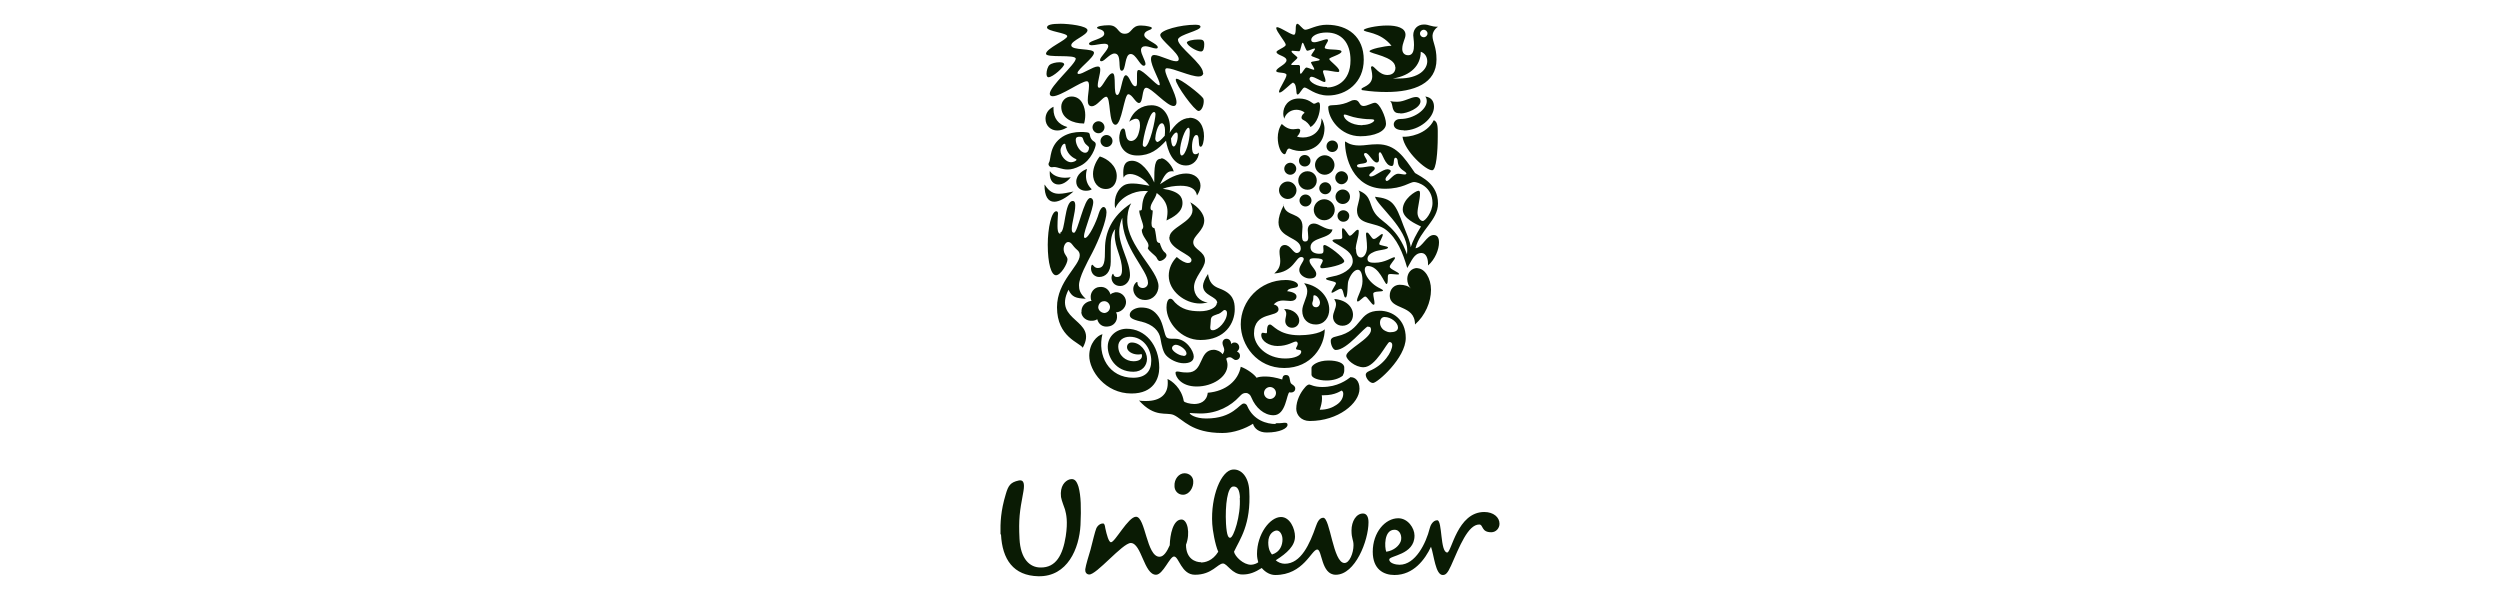 <?xml version="1.0" encoding="UTF-8"?><svg id="svg2" xmlns="http://www.w3.org/2000/svg" viewBox="0 0 100 24"><defs><style>.cls-1{fill:#0a1b04;}</style></defs><path class="cls-1" d="M56.1,5.47c.08.58.95,1.36,1.19,1.34.16,0,.22-.75.22-1.34,0-.33.02-.6-.16-.66-.28.57-1.02.68-1.25.66h0ZM56.15,5.22c.63,0,1.21-.5,1.21-.95,0-.21-.1-.38-.35-.41.04.05.06.1.06.19,0,.33-.51.71-1.06.71-.2,0-.26.14-.26.21,0,.17.16.24.4.24h0ZM56.01,4.53c-.09,0-.21,0-.27-.13-.06-.11-.04-.29-.14-.36.1.03.21.03.3.03.27,0,.54-.19.74-.19.13,0,.18.09.18.17,0,.27-.54.49-.8.49h0ZM42.41,9.3c.21,0,.16-1.26.5-1.26.08,0,.1.08.1.18,0,.29-.14.71-.14.94,0,.12.03.15.09.15.15,0,.4-1.39.65-1.39.08,0,.12.08.12.16,0,.29-.37,1.13-.37,1.37,0,.04.01.07.04.07.15,0,.46-.66.55-.98.05-.17.13-.26.19-.26.06,0,.12.07.12.21,0,.33-.3,1.1-.57,1.62-.21.4-.53.98-.53,1.3,0,.16.03.33.27.54-.39-.02-.55-.06-.69-.36-.65,1.29,1.2,1.17.57,2.32-.12-.21-1.03-.42-1.03-1.62,0-1.04.91-1.65.91-2.08,0-.08-.03-.16-.11-.22-.2-.17-.21-.31-.36-.31-.12,0-.26.27-.11.5.05.08.09.13.09.2,0,.17-.27.63-.46.63s-.33-.47-.33-1.22c0-.67.15-1.34.34-1.34.05,0,.07.04.07.09,0,.08-.02.24-.02.5,0,.29.07.31.12.31h0ZM51.73,3.32c.1,0,.12.24.13.38.01.07.02.08.05.08.07,0,.19-.28.27-.28.12,0,.43.32.94.32.74,0,1.43-.52,1.43-1.43s-.62-1.4-1.48-1.4c-.41,0-.71.2-.86.2-.1,0-.24-.24-.32-.24-.03,0-.06.06-.06.16,0,.07,0,.28-.07.28-.15,0-.71-.42-.71-.27,0,.14.38.57.38.67s-.37.21-.37.29c0,.13.4.16.4.33s-.41.3-.41.43c0,.1.41.03.41.16s-.3.55-.3.67c0,.03,0,.03.03.03.12,0,.46-.4.55-.4h0ZM43.93,12.3c0-.12.08-.24.21-.25.13-.02.24.08.26.21.01.13-.08.24-.21.26-.13,0-.24-.09-.26-.21h0ZM43.25,12.49c.02.21.22.36.44.34.08,0,.15-.03.2-.06.05.19.2.32.43.29.23-.02.38-.21.36-.43,0-.06-.02-.1-.04-.14h.04c.21-.03.38-.23.36-.44-.02-.22-.22-.38-.43-.36-.08.02-.15.04-.19.09-.05-.18-.21-.33-.44-.3-.21.01-.38.22-.35.44,0,.03.01.08.03.12h-.04c-.21.04-.38.21-.36.45h0ZM56.8,1.34c0,.09.07.15.15.15s.15-.07.15-.15-.07-.15-.15-.15-.15.07-.15.15h0ZM53.41,7.11c0,.14.12.26.25.26s.26-.12.26-.26-.12-.26-.26-.26-.25.12-.25.26h0ZM53.42,7.87c0,.16.13.29.29.29s.29-.13.29-.29-.13-.29-.29-.29-.29.13-.29.29h0ZM52.55,8.39c0,.23.19.42.42.42s.42-.19.42-.42-.19-.42-.42-.42-.42.19-.42.42h0ZM52.77,7.53c0,.13.11.24.24.24s.24-.11.24-.24-.11-.24-.24-.24-.24.11-.24.24h0ZM51.98,8.02c0,.13.11.24.24.24s.24-.11.24-.24-.11-.24-.24-.24-.24.11-.24.24h0ZM52.6,6.6c0,.21.18.39.39.39s.39-.18.39-.39-.18-.39-.39-.39-.39.18-.39.39h0ZM53.06,5.85c0,.13.1.23.23.23s.23-.1.23-.23-.1-.23-.23-.23-.23.1-.23.23h0ZM51.96,6.43c0,.13.1.23.23.23s.23-.1.23-.23-.1-.23-.23-.23-.23.1-.23.23h0ZM51.93,7.22c0,.21.16.37.37.37s.37-.16.37-.37-.16-.37-.37-.37-.37.16-.37.37h0ZM51.16,7.61c0,.19.16.35.35.35s.35-.16.35-.35-.16-.35-.35-.35-.35.16-.35.35h0ZM51.37,6.75c0,.13.11.24.24.24s.24-.11.24-.24-.11-.24-.24-.24-.24.11-.24.24h0ZM50.56,15.72c0,.13.11.24.24.24s.24-.11.24-.24-.11-.24-.24-.24-.24.11-.24.24h0ZM44.02,5.64c0,.13.11.24.24.24s.24-.11.24-.24-.11-.24-.24-.24-.24.11-.24.24h0ZM43.7,5.09c0,.13.11.24.24.24s.24-.11.24-.24-.11-.24-.24-.24-.24.11-.24.24h0ZM43.96,11.08c.26,0,.47-.19.47-.61v-.62c0-.24.02-.5.18-.69-.02.08-.02.16-.02.24,0,.52.29.88.29,1.39,0,.19-.05.29-.2.29s-.13-.13-.16-.13c-.02,0-.06.08-.06.16,0,.13.09.33.35.33.22,0,.39-.2.39-.43,0-.55-.43-1.15-.43-1.74,0-.26.07-.43.12-.56,0,1.21,1.03,2.09,1.03,2.6,0,.12-.09.21-.21.21-.14,0-.21-.11-.21-.19,0-.04,0-.05-.02-.05-.04,0-.15.12-.15.28,0,.2.16.44.47.44.35,0,.54-.29.54-.55,0-.64-1.25-1.61-1.25-2.64,0-.18.03-.46.16-.68-.8.52-1.05,1.2-1.05,1.81,0,.52-.02.78-.29.78-.14,0-.18-.13-.22-.13-.04,0-.05.11-.05.14,0,.22.16.35.33.35h0ZM54.5,5c.27,0,.47-.12.47-.19,0-.02-.04-.04-.12-.04s-.24,0-.54-.05c-.26-.04-.45-.14-.52-.14-.02,0-.04.01-.04.03,0,.16.29.4.74.4h0ZM53.17,4.23c.08-.05.42.03.86-.19.05-.03.11-.04.16-.04.21,0,.16.24.35.24.15,0,.35-.13.46-.13.18,0,.44.57.44.84,0,.31-.47.5-1.02.5-.81,0-1.29-.71-1.29-1.16,0-.04.02-.05.04-.06h0ZM44.09,13.37c-.2.05-.52.36-.52.86,0,.6.64,1.51,1.69,1.51.89,0,1.11-.61,1.11-1.03,0-.92-.57-1.56-1.3-1.56-.4,0-.76.29-.76.72,0,.4.3,1,1.03,1,.34,0,.54-.24.54-.52s-.25-.65-.61-.65c-.11,0-.19.07-.19.19,0,.15.2.29.45.29.06,0,.11-.01.13-.02.01.02.02.05.02.07,0,.14-.13.22-.34.22-.31,0-.61-.23-.61-.6,0-.22.19-.38.46-.38.54,0,.86.48.86.96,0,.43-.24.68-.72.68-.97,0-1.45-.88-1.23-1.76h0ZM43.48,6.76c-.14.04-.43.21-.43.51,0,.22.17.36.38.36.11,0,.19-.02.24-.06-.17-.16-.23-.35-.23-.53,0-.13.02-.21.04-.28h0ZM41.99,6.85s0,.06,0,.09c0,.29.15.44.35.44.15,0,.33-.09.49-.29-.07.01-.15.02-.22.02-.22,0-.47-.06-.61-.26h0ZM41.78,7.39c0,.46.14.68.39.68.19,0,.46-.14.77-.41-.24.05-.42.09-.58.09-.22,0-.39-.08-.57-.36h0ZM51.03,16.93c.29,0,.27-.02.37-.02s.1.05.1.09c0,.13-.3.3-.83.3-.31,0-.5-.16-.55-.35-.3.19-.77.37-1.22.37-1.25,0-1.56-.54-1.95-.72-.3-.13-.75.13-1.39-.58.08.02.2.02.29.02.56,0,.86-.27.86-.71,0-.06,0-.12-.01-.17.17.07.56.36.65.88.01.06.26.12.42.12.22,0,.5-.09.54-.45.73-.06,1.22-.49,1.32-1.04.26.09.56.32.63.44.1-.04.22-.05.36-.05.19,0,.41.04.67.12.01-.08.02-.18.15-.18.18,0,.13.2.19.32.03.06.18.1.18.22s-.1.16-.16.16c-.02,0-.05,0-.07-.01-.12.04-.13.92-.64.92-.38,0-.72-.31-.88-.7-.04-.12-.13-.19-.22-.19-.1,0-.15.02-.27.15-.33.36-.87.67-1.55.67-.21,0-.37-.02-.41-.02-.02,0-.02,0-.02.01,0,.04.21.21.66.21,1.07,0,1.33-.6,1.5-.6.02,0,.1,0,.14.1.25.58.79.72,1.13.72h0ZM47.58,4.71c.4,0,.58.35.58.74,0,.17-.05.42-.13.42s-.07-.14-.08-.27c-.01-.16-.04-.2-.1-.2-.1,0-.17.24-.17.47,0,.14.02.3.13.3.06,0,.12-.03.15-.07-.02.28-.23.52-.52.52-.54,0-.74-.63-.8-.99-.32.34-.62.59-1.15.59-.5,0-.72-.36-.72-.71,0-.1.04-.37.16-.37.15,0,.02.5.32.5.07,0,.21-.06.28-.26.04-.12.07-.25.07-.36,0-.16-.04-.27-.16-.27-.1,0-.23.08-.27.12.15-.44.5-.66.89-.66.48,0,.74.43.74.9,0,.07,0,.14-.02.21.21-.34.49-.6.8-.6h0ZM46.06,1.09s-.18-.07-.43-.07c-.39,0-.34.33-.64.33s-.24-.34-.64-.34c-.24,0-.47.04-.47.1,0,.07.29.04.29.24,0,.21-.61.27-.61.4,0,.04.05.06.11.06.13,0,.35-.06.5-.06.09,0,.16.02.16.1,0,.15-.33.43-.33.55,0,.04.03.05.06.05.12,0,.33-.31.52-.31.32,0,.11.69.29.69s.1-.67.36-.67c.21,0,.37.47.52.47.04,0,.07-.03.07-.07,0-.13-.18-.39-.18-.56,0-.1.07-.15.17-.15.14,0,.33.09.43.09.04,0,.07-.01.07-.05,0-.15-.54-.3-.54-.49s.3-.19.3-.27h0ZM54.72,13.06c-.13,0-.83.94-1.29.94-.11,0-.2-.21-.2-.36,0-.09.05-.15.25-.19,1.05-.24.81-1.02,1.71-1.02.49,0,1.04.33,1.04,1.09,0,.8-1.14,1.8-1.31,1.8-.14,0-.29-.2-.29-.33,0-.04.02-.1.14-.15.58-.23.92-.77.92-1.04,0-.06-.03-.12-.11-.12-.1,0-.55,1.01-1.04,1.01-.34,0-.69-.31-.69-.46,0-.24.99-.69.99-1.03,0-.13-.06-.13-.11-.13h0ZM55.38,12.68c-.09,0-.18.07-.18.23,0,.18.14.3.22.33.04.02.11.05.18.05.18,0,.32-.05.32-.19,0-.19-.27-.42-.54-.42h0ZM47.48,1.71c0,.11.38.35.56.35.1,0,.13-.14.13-.29,0-.18-.08-.19-.24-.19-.2,0-.46.05-.46.13h0ZM48.12,2.91c0-.36-1-1.04-1-1.31,0-.01,0-.02,0-.03.07-.2.9-.34.9-.5,0-.08-.15-.08-.22-.08-.57,0-1.39.21-1.39.41s.74.71.74.96c0,.07-.04.09-.11.09-.21,0-.66-.25-.87-.25-.1,0-.13.07-.13.16,0,.29.35.85.35,1.01,0,.02,0,.04-.03.04-.11,0-.63-.61-.81-.61-.07,0-.07.09-.07.22v.21c0,.14,0,.22-.07.22-.16,0-.23-.44-.38-.44s-.19.79-.34.79c-.18,0-.02-.87-.19-.87-.19,0-.4.58-.53.58-.05,0-.06-.05-.06-.09,0-.18.1-.46.1-.63,0-.09-.02-.13-.1-.13-.19,0-.6.3-.76.3-.02,0-.05-.01-.05-.04,0-.15.66-.61.66-.81s-.91-.07-.91-.3c0-.19.65-.4.65-.6,0-.18-.77-.26-1.07-.26-.36,0-.55.04-.55.15,0,.16.81.21.81.35s-.85.49-.85.7c0,.18,1.19.01,1.19.2,0,.21-1.04,1.1-1.04,1.4,0,.07.05.1.12.1.32,0,1.14-.6,1.36-.6.08,0,.09.1.09.18,0,.16-.05.4-.05.58,0,.14.04.24.16.24.22,0,.43-.38.58-.38.19,0,.08,1.12.37,1.12.25,0,.35-1.22.51-1.22s.29.35.43.35c.18,0,.1-.61.29-.61.21,0,.82.73,1.09.73.09,0,.12-.07.12-.15,0-.32-.45-1.05-.45-1.28,0-.06.02-.08.08-.08.24,0,.93.33,1.26.33.11,0,.18-.06.18-.14h0ZM56.42,9.91c.1-.3.22-.52.42-.85-.2-.1-.73-.32-.73-.68,0-.42.52-.75.63-.75.05,0,.06.04.06.12,0,.22-.1.57-.1.76,0,.17.11.33.21.33.1,0,.39-.36.39-.72,0-.64-.57-.84-.74-.84-.16,0-.46.27-1.16.27-1.31,0-1.6-1.29-1.6-1.86,0-.02,0-.03.01-.03.03,0,.16.16.57.16.21,0,.41-.05.72-.05.73,0,1.05.5,1.5,1.15.27.17.92.44.92,1.22,0,.68-.72,1.06-.9,1.79.28-.03.44-.53.73-.53.15,0,.21.12.21.3,0,.27-.15.67-.44.92,0-.02,0-.05,0-.09,0-.17-.07-.41-.26-.41-.3,0-.4.33-.57.6-.18-.62-.41-1.18-.84-1.52-.43-.35-1.17-.16-1.17-.79,0-.17.11-.41.11-.61,0-.07-.01-.13-.05-.18.58.22.38.61.74,1.01.22.26.84.5,1.2,1.55,0-.03.01-.11.01-.16,0-.9-1.19-1.78-1.29-2.15.69.08.81.25,1.14,1.16.07.19.29.66.29.89h0ZM43.36,4.95c.03-.1.05-.22.05-.35,0-.29-.13-.74-.55-.74-.24,0-.41.19-.41.41,0,.48.48.67.9.67h0ZM42.84,6.49c-.2,0-.42-.25-.42-.47,0-.12.09-.27.16-.27.02,0,.04.02.04.06.04.3.23.47.41.55.02.01.03.02.03.03,0,.04-.12.1-.23.1h0ZM43.56,5.92c0,.08-.05.19-.15.19-.21,0-.38-.32-.38-.51,0-.12.07-.13.16-.13.04,0,.06,0,.09.02.05.03.05.15.12.24.04.06.16.13.16.17h0ZM43.34,5.28s-.08,0-.13,0c-.2,0-.47.04-.71.19-.54.35-.45.89-.54,1.03-.01.02-.02.04-.02.07,0,.05.06.12.12.12.05,0,.08-.01.1-.01.15,0,.31.1.55.1.14,0,.3-.04.51-.15.44-.22.61-.76.61-.85,0-.12-.09-.1-.17-.21-.09-.13-.04-.18-.1-.25-.04-.03-.12-.03-.23-.04h0ZM43.99,6.26c-.13.16-.27.43-.27.7,0,.33.2.6.51.6s.44-.26.44-.52c0-.41-.37-.69-.67-.78h0ZM42.69,5.09s-.18.13-.4.13c-.26,0-.47-.19-.47-.47,0-.19.1-.38.32-.48,0,.04,0,.07,0,.1,0,.35.19.61.55.71h0ZM53.5,8.63c0-.12.11-.22.23-.22.13,0,.24.1.24.22,0,.14-.1.24-.24.24-.12,0-.23-.1-.23-.24h0ZM53.66,15.62s.07.02.07.13c0,.13-.06.31-.28.45-.15.1-.36.19-.66.19.05-.15.09-.3.09-.44,0-.05,0-.09-.01-.14h.08c.48,0,.69-.19.72-.19h0ZM53.71,15.02s.06-.11.06-.18v-.14c0-.18-.27-.28-.63-.28-.44,0-.68.2-.68.29v.28c0,.12.27.23.6.23.26,0,.5-.07.66-.2h0ZM54.03,15.08c-.16.12-.53.4-1.14.4-.33,0-.47-.1-.52-.1-.06,0-.13.06-.19.14-.15.17-.33.49-.33.83,0,.24.19.49.54.49,1.14,0,1.99-.71,1.99-1.29,0-.33-.19-.46-.33-.46h0ZM54.24,9.97c0,.15.05.33.2.33.13,0,.24-.19.24-.41,0-.24-.04-.43-.04-.53,0-.04.02-.06.04-.06.09,0,.18.26.27.26.11,0,.27-.2.34-.2.02,0,.02.02.02.03,0,.09-.14.29-.14.37,0,.07.35.08.35.14,0,.09-.37.09-.55.17-.17.07-.27.16-.27.29s.12.15.29.15c.41,0,.69-.22.78-.22.02,0,.03.01.03.03,0,.06-.21.26-.21.35,0,.1.38.22.37.29,0,.02-.03.02-.07.02-.07,0-.17-.02-.25-.02-.05,0-.09,0-.11.03-.04.05.01.37-.07.37-.08,0-.29-.72-.75-.72-.07,0-.12.05-.12.15,0,.24.24.52.46.66.1.07.27.13.27.17,0,.07-.39,0-.39.13,0,.11.05.27.05.37,0,.03,0,.07-.04.07-.07,0-.25-.33-.33-.33-.07,0-.23.2-.3.2-.02,0-.03-.02-.03-.04,0-.14.22-.46.22-.77,0-.15-.02-.46-.19-.46-.15,0-.31.23-.38.46-.04.13-.01.65-.11.65-.09,0-.07-.35-.19-.35-.09,0-.29.16-.35.16-.01,0-.02,0-.02-.02,0-.07.18-.31.18-.36,0-.09-.4-.1-.4-.18,0-.04.16-.07.3-.1.31-.05.77-.28.77-.6,0-.35-.34-.5-.57-.65-.12-.07-.24-.13-.24-.18s.15-.05.21-.05c.09,0,.18,0,.18-.08,0-.05-.01-.16-.01-.25,0-.06,0-.11.03-.11.09,0,.22.3.28.3.1,0,.23-.24.32-.24.03,0,.04.02.04.07,0,.22-.12.48-.12.7h0ZM51.34,8.19c.07.52.76.26.76.88,0,.09-.02.23-.02.34,0,.13.01.25.12.25s.13-.07.13-.17-.02-.22-.02-.29c0-.21.15-.26.24-.26.23,0,.41.24.75.24-.08.39-.88.29-.88.71,0,.21.21.26.35.26.13,0,.17-.02.17-.13,0-.06-.01-.13-.01-.17,0-.02.02-.05.05-.05.13,0,.79.5.79.65,0,.14-.69.28-.89.28-.06,0-.07-.04-.07-.07,0-.04.1-.17.1-.24,0-.05-.09-.09-.33-.09-.12,0-.2.01-.2.1,0,.16.27.36.27.52,0,.12-.07.19-.27.19-.16,0-.41-.13-.41-.34,0-.17.18-.34.18-.44,0-.03-.02-.08-.1-.08-.23,0-.29.6-1.08.66.13-.12.24-.24.24-.5,0-.13-.03-.23-.03-.37,0-.18.09-.27.21-.27.23,0,.33.32.48.32.08,0,.16-.07.16-.18,0-.46-.89-.4-.89-1.05,0-.18.06-.4.22-.7h0ZM52.49,12.14c0,.09.06.15.15.15.1,0,.16-.09.16-.18,0-.13-.12-.3-.23-.3-.05,0-.03.07-.04.15,0,.06-.04.13-.04.18h0ZM52.18,11.33c.64.12.99.6.99,1.05,0,.31-.19.6-.54.6-.31,0-.54-.21-.54-.55,0-.26.2-.52.2-.78,0-.1-.03-.21-.12-.31h0ZM51.37,12.37c.06.06.08.12.08.18,0,.09-.04.19-.04.29,0,.15.11.27.27.27.17,0,.29-.13.29-.29,0-.23-.24-.46-.59-.46h0ZM53.38,11.98c.04.07.06.13.06.19,0,.17-.12.33-.12.5,0,.2.15.36.38.36.25,0,.42-.2.42-.44,0-.32-.29-.6-.75-.63h0ZM51.51,11.65c.28.04.35.13.35.21,0,.13-.12.18-.24.18-.08,0-.18-.02-.29-.02-.13,0-.27.03-.38.16.08.01.19.07.19.19,0,.35-.98.06-.98.97,0,.48.5,1,1.25,1,.39,0,.64-.13.64-.27,0-.12-.21-.04-.21-.13,0-.04.07-.12.07-.19,0-.03-.02-.09-.07-.09-.11,0-.32.18-.74.18-.33,0-.65-.19-.65-.44,0-.05.02-.09.06-.09s.09.02.13.02c.04,0,.04-.02.04-.09s0-.26.12-.26.33.43,1.17.43c.28,0,.82-.05,1.02-.24,0,.67-.53,1.55-1.62,1.55s-1.74-.91-1.74-1.75c0-.93.76-1.77,1.8-1.77.27,0,.49.09.49.21,0,.16-.4.06-.43.25h0ZM47.11,5.43c0-.1-.02-.13-.05-.13-.06,0-.13.07-.22.24.01.22.05.32.11.32.07,0,.16-.21.16-.43h0ZM46.28,5.68c.07,0,.15-.07.31-.25.01-.08.01-.15.01-.24,0-.12-.05-.26-.12-.26-.18,0-.27.49-.27.61,0,.07.04.13.07.13h0ZM47.27,6.22c.15,0,.32-.58.32-.95,0-.08-.01-.16-.05-.16-.13,0-.34.6-.34.93,0,.13.03.18.07.18h0ZM45.78,5.88c.21,0,.44-1.12.44-1.31,0-.05-.02-.09-.06-.09-.19,0-.45,1.06-.45,1.3,0,.04.01.09.07.09h0ZM46.44,6.35c-.26,0-.27.32-.27.95-.19-.42-.52-.87-.89-.87-.26,0-.35.17-.35.47,0,.06,0,.15.02.21.03-.1.13-.15.25-.15.26,0,.58.2.78.47-.24-.04-.47-.09-.66-.09-.12,0-.23.01-.32.05-.18.08-.41.34-.41.74,0,.06,0,.13.02.2.21-.47.78-.69,1.14-.69.07,0,.13,0,.17.01-.19.17-.23.47-.24.67,0,.1-.04.1-.11.1,0,.2.16.5.16.65,0,.05-.03.1-.06.12,0,.27.27.46.27.63,0,.04-.01.08-.03.1.02.11.31.3.35.38.06.13.1.14.13.14.1,0,.27-.12.27-.23,0-.04-.03-.08-.05-.1-.12-.08-.18-.27-.22-.39-.04,0-.1-.02-.12-.09-.02-.08-.04-.36-.09-.5-.08-.02-.12-.05-.12-.21,0-.08.05-.39.05-.5-.04,0-.09-.02-.09-.1,0-.19.19-.35.25-.6.35.26.43.52.43.75,0,.12-.02.24-.04.35.26-.13.64-.32.64-.7,0-.22-.1-.47-.79-.57.21-.08.48-.12.71-.12.39,0,.61.12.66.39.08-.12.14-.26.14-.39,0-.3-.25-.49-.57-.49-.37,0-.7.19-1.05.43.16-.33.27-.52.46-.52.03,0,.06,0,.09.01-.07-.27-.35-.53-.49-.53h0ZM42.57,2.56c0,.12-.46.53-.63.53-.06,0-.08-.07-.08-.14,0-.12.05-.29.12-.35.08-.07.26-.11.4-.11.09,0,.18.02.18.07h0ZM56.69,10.73c.3,0,.55.4.55.86,0,.49-.23,1.03-.64,1.39,0-.82-1.01-.56-1.01-1.16,0-.26.18-.43.4-.43.19,0,.35.05.46.16-.11-.1-.16-.25-.16-.39,0-.23.15-.44.41-.44h0ZM52.18,4.51c-.05-.08-.23-.12-.32-.12-.27,0-.45.19-.49.36-.02-.06-.04-.13-.04-.21,0-.27.18-.6.63-.6.39,0,.54.21.6.21.06,0,.12-.06.17-.06.07,0,.07.1.07.18,0,.24-.11.66-.38.81-.05-.1-.15-.22-.3-.29-.04-.02-.06-.05-.06-.09,0-.07.06-.15.13-.19h0ZM51.26,4.95c.16.15.3.22.47.22.07,0,.15-.02.19-.02.05,0,.09.02.09.07,0,.07-.06.18-.13.24.07.03.15.04.24.04.35,0,.74-.22.74-.77.07.1.12.3.12.39,0,.66-.49.92-.94.92-.29,0-.44-.1-.47-.1-.12,0-.11.23-.19.23-.14-.02-.27-.33-.27-.66,0-.19.05-.4.16-.55h0ZM47.03,3.19c0,.21.76,1.25.91,1.25.12,0,.21-.21.21-.4,0-.05-.01-.1-.04-.13-.11-.15-.88-.76-1.05-.76-.02,0-.03.02-.03.04h0ZM55.81,2.69c0-.43-1.03-.54-1.03-.64,0-.08.58-.21.88-.22-.46-.58-1.11-.52-1.11-.63,0-.06.49-.18.94-.18.38,0,.73.09.73.37,0,.16-.13.32-.13.57,0,.13.07.25.24.25.19,0,.23-.2.23-.41,0-.18-.03-.31-.03-.39,0-.26.18-.43.43-.43.21,0,.26.09.56.09-.16.1-.22.27-.22.36,0,.26.16.43.16.95,0,.96-.9,1.3-2,1.3-.3,0-.63-.02-.94-.07-.05,0-.06-.02-.06-.05,0-.08.43-.12.43-.51,0-.15-.05-.3-.05-.35,0-.03.02-.05.05-.05.09,0,.27.35.61.35.09,0,.32-.03.32-.31h0ZM56.83,2.07c0,.54-.39.95-1.11,1.07.08,0,.15,0,.23,0,.83,0,1.14-.38,1.14-.69,0-.18-.1-.33-.26-.38h0ZM56.26,6.96c0-.13-.32-.14-.35-.5,0-.05-.02-.15-.09-.15-.11,0-.02.33-.15.33-.28,0-.37-.55-.47-.55-.02,0-.05.02-.05.09,0,.07.01.11.01.19s-.02.13-.09.13c-.16,0-.31-.38-.45-.38-.03,0-.06.02-.06.05,0,.07.12.21.12.27,0,.15-.4.07-.4.19,0,.05.05.07.13.07.13,0,.33-.05.43-.05.06,0,.15.01.15.09,0,.09-.22.19-.22.27,0,.04.04.05.07.05.16,0,.46-.29.66-.29.04,0,.13.02.13.07,0,.08-.21.22-.21.33,0,.03.02.07.05.07.11,0,.26-.29.46-.29.08,0,.19.03.26.03.05,0,.07-.03.07-.05h0ZM51.9,2.32c0-.07-.24-.19-.24-.27,0-.01.01-.02.03-.02.07,0,.18.02.27.02.08,0,.09-.34.15-.34.04,0,.12.32.18.32.08,0,.22-.09.29-.09.01,0,.02,0,.02.02,0,.04-.15.21-.15.26,0,.05.34.12.34.17,0,.06-.35.05-.35.11,0,.04.13.21.13.27,0,.01,0,.02-.02.02-.05,0-.24-.09-.29-.09-.07,0-.18.25-.23.25-.02,0-.03-.02-.03-.06v-.24s-.02-.05-.05-.05c-.07,0-.21,0-.26,0-.03,0-.04,0-.04-.02,0-.05.24-.22.24-.26h0ZM53.09,3.48c-.43,0-.71-.21-.71-.32,0-.05.04-.09.08-.09.13,0,.43.21.52.21.02,0,.04-.01.04-.05,0-.11-.1-.29-.1-.38,0-.02.02-.04.06-.04.16,0,.41.07.54.07.04,0,.05-.02.05-.05,0-.13-.4-.4-.4-.47,0-.07.49-.18.49-.3,0-.12-.67-.04-.67-.15,0-.09.13-.23.13-.3,0-.03-.02-.04-.07-.04-.05,0-.35.12-.47.12-.06,0-.13-.01-.13-.1,0-.14.24-.29.61-.29.6,0,.96.41.96,1.11,0,.88-.61,1.09-.94,1.09h0ZM48.97,13.99c0,.05-.02.12-.07.18-.07-.12-.26-.18-.34-.18-.63,0-.39.91-1.06.91-.28,0-.3-.04-.41-.04-.04,0-.07.02-.07.05,0,.16.22.55.85.55s1.23-.38,1.23-.86c0-.08-.02-.16-.05-.25.02-.04.09-.06.14-.06.1,0,.15.11.24.11.1,0,.17-.07.17-.17,0-.08-.04-.13-.12-.17.05-.04.09-.1.09-.16,0-.1-.07-.2-.19-.2-.06,0-.09.02-.13.06-.01-.11-.07-.21-.19-.21-.09,0-.16.07-.16.17,0,.1.07.18.07.28h0ZM47.34,14.23c-.18,0-.46-.19-.46-.3,0-.09.09-.14.15-.14.15,0,.43.19.43.35,0,.04-.03.1-.12.1h0ZM45.64,12.86c.49.12.73.38.78.69.05.3.11.54.22.66.15.17.45.32.71.32.22,0,.4-.07.4-.27,0-.22-.3-.71-.74-.71-.04,0-.1,0-.16,0-.05,0-.13-.01-.18-.05-.1-.09-.13-.54-.31-.81-.2-.3-.42-.39-.72-.39-.21,0-.45.12-.45.29,0,.1.05.18.44.27h0ZM48.69,12.12c0-.27-.57-.28-.57-.69,0-.1.07-.28.2-.47.05.32.18.48.46.58.54.2.61.5.61.83,0,.55-.38,1.23-1.37,1.23-.79,0-1.36-.71-1.36-1.3,0-.16.04-.35.15-.35.09,0,.12.07.19.15.27.27.57.35,1,.35.39,0,.67-.16.67-.32h0ZM48.72,12.56c-.21.08-.29.08-.29.29,0,.08-.02.18-.02.24,0,.07.01.12.1.12.22,0,.57-.37.57-.69,0-.09-.05-.12-.1-.12-.05,0-.1.1-.25.16h0ZM46.78,9.49c0-.39.92-.6.92-1.08,0-.08-.03-.22-.09-.32.32.18.56.47.56.72,0,.42-.44.61-.44.88,0,.3.47.35.47.73,0,.31-.44.67-.44,1.07,0,.31.22.57.55.61-.11.02-.21.04-.31.04-.61,0-1.25-.5-1.25-1.11,0-.3.13-.56.32-.75.17.15.34.24.45.24.1,0,.14-.05.14-.12,0-.23-.89-.43-.89-.91h0Z"/><path class="cls-1" d="M48.03,22.5c.17,0,.47-.06.7-.43-.13-.29-.23-.89-.24-1.11-.07-1.11.36-2.15.83-2.18.34-.02.62.3.65.83.08,1.38-.38,1.96-.61,2.46.04.19.37.52.68.52.11,0,.25-.06.29-.1-.02-.08-.05-.18-.05-.33,0-.8.52-1.48.96-1.48.36,0,.56.47.56.78,0,.37-.31.66-.77.95.08.08.23.14.36.14.65,0,1-.79,1.25-1.51.05-.14.13-.33.29-.33.28,0,.39,1.81.85,1.81.2,0,.36-.4.36-.71,0-.23-.08-.25-.08-.59,0-.37.19-.68.46-.68.16,0,.22.16.22.35,0,.73-.53,2.1-1.31,2.1-.59,0-.54-1.01-.74-1.01-.23,0-.55,1.02-1.68,1.02-.18,0-.38-.09-.54-.28-.28.18-.5.26-.77.26-.42,0-.61-.44-.78-.44-.21,0-.44.45-1.12.45-.55,0-.64-.73-.84-.73-.17,0-.44.73-.72.73-.48,0-.58-1.27-1.01-1.27-.33,0-1.38,1.29-1.67,1.26-.11-.01-.16-.1-.15-.21.02-.16.15-.58.21-.78.09-.35.18-.73.23-.85.05-.12.17-.21.28-.2.05,0,.07.1.08.18.06.28.14.57.23.57.16,0,.69-1.02,1-1.02.38,0,.42,1.6.94,1.6.17,0,.3-.21.41-.46.01-.42.13-1.03.47-1.03.24,0,.36.54.18,1.01,0,.56.37.7.61.7h0ZM56.58,21.42c0-.29-.26-.69-.65-.69-.52,0-1.02.56-1.02,1.34,0,.7.43.93.87.93.76,0,1.22-.62,1.46-1.13.12.34.18,1.13.47,1.13.11,0,.19-.06.33-.37.34-.77.68-1.65,1.13-1.65.17,0,.07.31.48.31.19,0,.33-.16.33-.34,0-.26-.24-.47-.61-.47-1.08,0-1.31,1.62-1.48,1.62-.29,0-.19-1.29-.4-1.29-.18,0-.28.22-.3.32-.15.6-.57,1.46-1.21,1.46-.15,0-.41-.06-.41-.21,0-.16,1.01-.18,1.01-.95h0ZM49.6,19.91c-.02-.32-.1-.46-.27-.45-.23.01-.33.73-.29,1.49.03.49.1.57.17.56.13,0,.43-.89.38-1.6h0ZM47.73,19.24c-.01-.18-.16-.31-.35-.31-.22,0-.42.23-.4.52,0,.17.13.34.34.34.25,0,.43-.29.41-.55h0ZM51.3,21.58c0-.19-.1-.36-.23-.36-.1,0-.34.11-.34.48,0,.29.1.42.15.48.33-.1.42-.38.42-.61h0ZM55.78,21.19c.24,0,.31.29.25.46-.06.17-.26.37-.58.42-.07-.17-.1-.88.33-.88h0ZM40.02,21.37c-.01-.47.01-.94.21-1.6.1-.35.19-.48.52-.55.25-.05.23.22.17.53-.13.69-.18,1.02-.14,1.8.04.82.42,1.15.84,1.15.62.01.89-.5,1.01-1.25.09-.6.02-.88-.03-1.07-.03-.1-.13-.33-.16-.5-.05-.44.16-.64.33-.7.21-.06.29.05.37.29.1.37.11.85.08,1.53-.05.94-.52,2.07-1.68,2.05-1.01-.02-1.45-.68-1.5-1.67h0Z"/></svg>